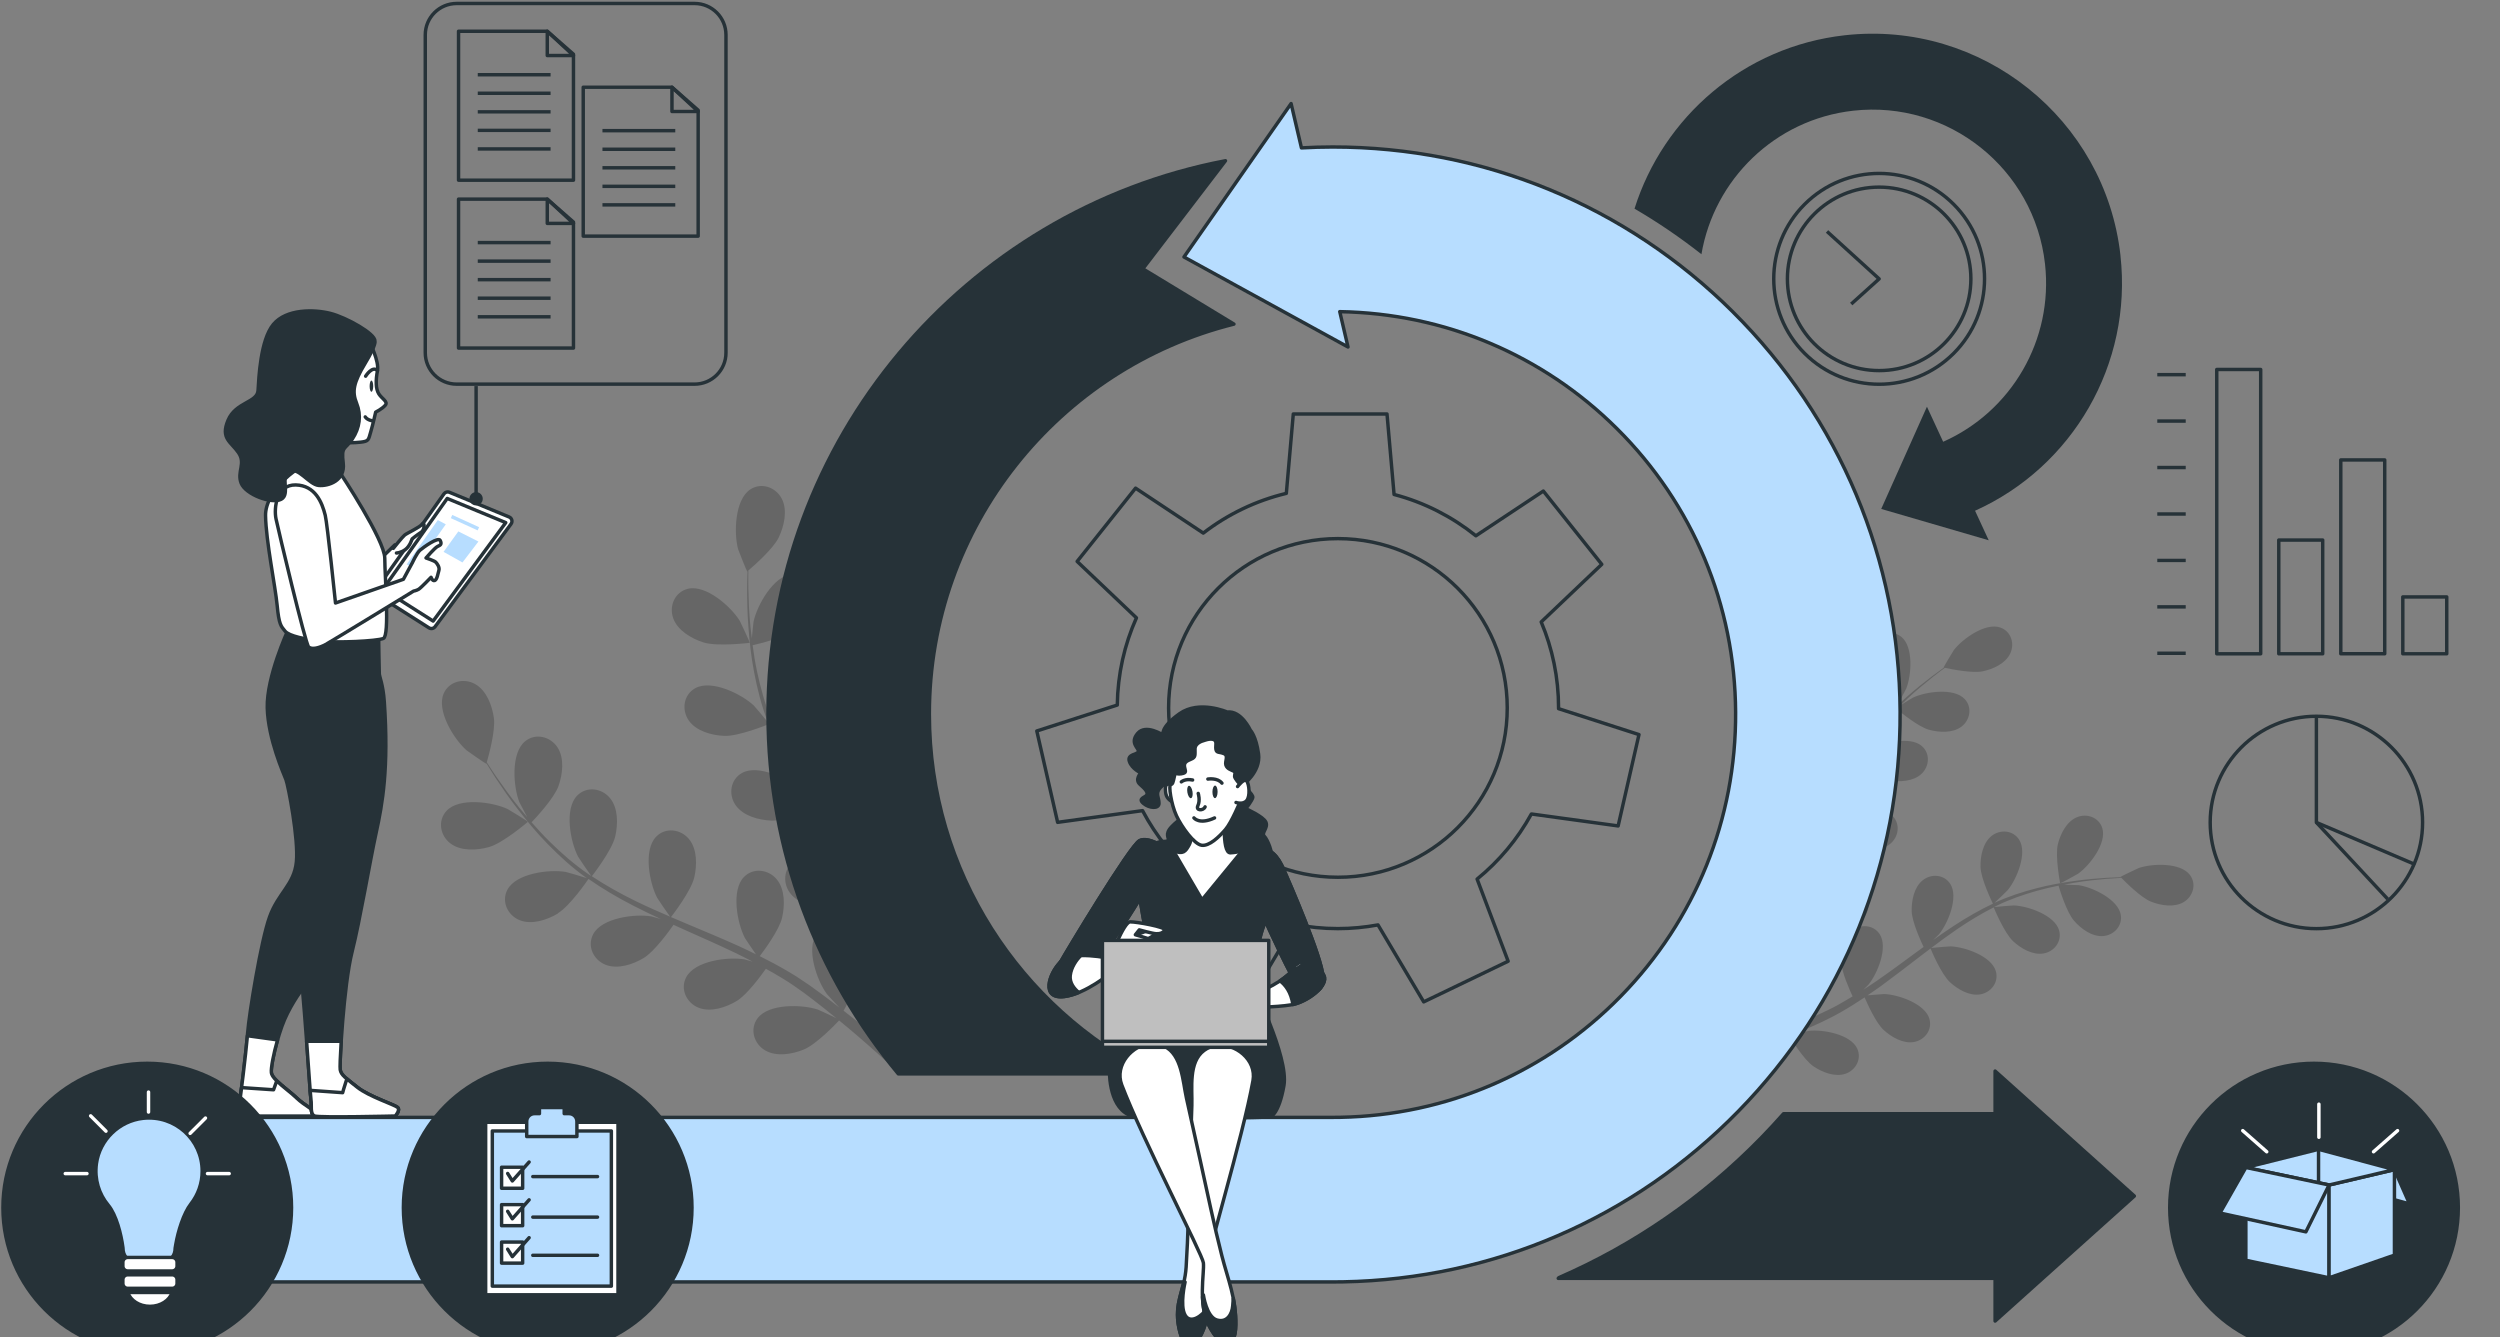 <svg width="344" height="184" viewBox="0 0 344 184" fill="none" xmlns="http://www.w3.org/2000/svg"><rect x="0" y="0" width="344" height="184" fill="#808080" stroke="none"/><g clip-path="url(#clip0_17892_19862)"><g opacity="0.2"><path d="M67.294 116.553C69.226 116.007 72.65 113.077 72.65 113.077C72.684 113.048 70.034 111.41 69.853 111.324C67.778 110.351 63.2 109.691 61.448 111.566C60.189 112.92 60.56 114.981 61.975 116.054C63.418 117.151 65.646 117.018 67.294 116.553Z" fill="black"/><path d="M76.763 125.663C78.416 124.671 80.79 121.218 80.975 120.943C82.894 122.282 84.969 123.503 87.135 124.619C88.374 125.26 89.642 125.863 90.92 126.456C90.298 126.271 89.737 126.114 89.656 126.1C87.401 125.711 82.808 126.281 81.617 128.555C80.757 130.194 81.664 132.084 83.307 132.744C84.988 133.418 87.102 132.706 88.569 131.823C90.055 130.93 92.14 128.028 92.677 127.254C93.171 127.477 93.66 127.705 94.154 127.924C96.523 128.978 98.888 130.023 101.182 131.12C101.99 131.504 102.773 131.913 103.557 132.321C103.001 132.16 102.536 132.027 102.46 132.013C100.204 131.623 95.612 132.193 94.42 134.468C93.56 136.106 94.467 137.996 96.11 138.656C97.791 139.331 99.905 138.618 101.372 137.735C102.792 136.88 104.739 134.221 105.385 133.304C106.173 133.746 106.966 134.183 107.712 134.648C108.215 134.976 108.719 135.256 109.203 135.612C109.692 135.954 110.177 136.296 110.652 136.633C111.549 137.312 112.48 138.011 113.339 138.699C113.943 139.174 114.503 139.635 115.073 140.1C114.275 139.706 112.694 138.97 112.551 138.922C110.381 138.196 105.755 138.063 104.231 140.129C103.134 141.615 103.742 143.624 105.271 144.526C106.829 145.447 109.027 145.063 110.609 144.412C112.352 143.695 115.12 140.779 115.462 140.413C116.403 141.183 117.31 141.943 118.155 142.674C120.021 144.279 121.65 145.761 123.008 147.029L124.31 145.965C122.875 144.678 121.142 143.163 119.133 141.515C118.183 140.727 117.148 139.905 116.08 139.074C116.236 138.794 117.115 137.179 117.751 135.574C119.67 135.845 123.326 135 123.797 134.886C124.158 136.049 124.495 137.179 124.794 138.253C125.43 140.499 125.948 142.527 126.371 144.274L127.776 143.12C127.354 141.544 126.845 139.763 126.252 137.821C125.891 136.638 125.482 135.384 125.055 134.102C125.492 133.874 129.058 131.994 130.217 130.507C131.271 129.158 132.235 127.145 131.77 125.397C131.314 123.683 129.543 122.557 127.814 123.213C125.416 124.12 124.291 128.612 124.409 130.897C124.414 131.03 124.651 132.488 124.818 133.404C124.637 132.882 124.471 132.369 124.281 131.832C123.911 130.768 123.512 129.714 123.084 128.584C122.861 128.042 122.633 127.496 122.4 126.95C122.182 126.399 121.888 125.844 121.626 125.283C121.004 124.001 120.306 122.728 119.58 121.465C120.51 121.138 123.801 119.931 125.05 118.754C126.295 117.581 127.553 115.738 127.358 113.938C127.168 112.176 125.587 110.794 123.782 111.179C121.275 111.716 119.485 115.98 119.252 118.26C119.238 118.402 119.252 120.055 119.28 120.967C118.839 120.212 118.397 119.452 117.922 118.701C116.554 116.531 115.101 114.38 113.667 112.229C113.225 111.568 112.793 110.908 112.361 110.243C112.694 110.13 116.635 108.781 118.036 107.461C119.28 106.288 120.539 104.445 120.344 102.645C120.149 100.883 118.573 99.501 116.768 99.886C114.261 100.423 112.47 104.687 112.238 106.967C112.219 107.138 112.247 109.517 112.285 110.125C111.331 108.667 110.39 107.209 109.521 105.727C108.32 103.69 107.256 101.624 106.373 99.549C106.529 99.497 110.647 98.105 112.086 96.757C113.33 95.584 114.588 93.741 114.394 91.941C114.199 90.179 112.622 88.797 110.813 89.182C108.306 89.719 106.515 93.983 106.283 96.263C106.264 96.443 106.297 99.003 106.335 99.468C106.283 99.345 106.216 99.221 106.164 99.098C105.247 96.871 104.644 94.596 104.179 92.435C103.908 91.181 103.718 89.97 103.561 88.783C104.354 88.603 107.978 87.738 109.403 86.665C110.77 85.635 112.223 83.944 112.223 82.13C112.223 80.354 110.808 78.81 108.97 78.996C106.416 79.252 104.169 83.298 103.69 85.535C103.661 85.658 103.533 86.926 103.452 87.847C103.39 87.311 103.314 86.76 103.262 86.247C103.068 84.314 103.011 82.538 102.973 80.962C102.958 80.064 102.963 79.252 102.973 78.497C103.661 77.913 106.397 75.529 107.156 73.947C107.892 72.404 108.405 70.229 107.574 68.624C106.757 67.047 104.787 66.33 103.243 67.342C101.097 68.747 100.964 73.373 101.567 75.581C101.619 75.771 102.778 78.663 102.816 78.635C102.816 78.635 102.849 78.606 102.859 78.601C102.83 79.333 102.811 80.116 102.806 80.971C102.806 82.552 102.83 84.338 102.982 86.28C103.129 88.223 103.343 90.326 103.77 92.525C104.193 94.729 104.753 97.022 105.637 99.316C105.646 99.34 105.66 99.368 105.67 99.392C105.205 98.803 103.846 97.198 103.728 97.084C102.061 95.512 97.915 93.456 95.669 94.695C94.049 95.588 93.76 97.663 94.766 99.126C95.797 100.617 97.953 101.187 99.662 101.258C101.591 101.339 105.47 99.772 105.779 99.649C106.639 101.824 107.698 103.984 108.89 106.112C109.569 107.328 110.291 108.534 111.031 109.735C110.614 109.237 110.234 108.795 110.172 108.743C108.505 107.171 104.359 105.115 102.113 106.354C100.494 107.247 100.204 109.322 101.211 110.78C102.241 112.271 104.397 112.841 106.107 112.912C107.84 112.988 111.179 111.716 112.057 111.369C112.347 111.825 112.627 112.286 112.922 112.741C114.313 114.931 115.714 117.106 117.02 119.281C117.481 120.05 117.908 120.819 118.335 121.589C117.965 121.147 117.647 120.781 117.59 120.729C115.923 119.157 111.777 117.101 109.531 118.336C107.911 119.228 107.622 121.304 108.629 122.766C109.659 124.258 111.815 124.827 113.525 124.899C115.182 124.97 118.269 123.825 119.314 123.417C119.732 124.22 120.145 125.022 120.515 125.82C120.753 126.371 121.018 126.884 121.227 127.449C121.446 128.005 121.66 128.555 121.873 129.097C122.244 130.161 122.638 131.258 122.975 132.302C123.217 133.029 123.431 133.727 123.649 134.425C123.198 133.656 122.286 132.169 122.196 132.055C121.261 130.854 119.276 129.282 117.338 128.617C117.2 128.437 117.048 128.275 116.882 128.123C115.557 126.945 113.458 126.983 112.375 128.484C110.875 130.564 112.413 134.928 113.776 136.776C113.857 136.885 114.859 137.968 115.5 138.642C115.063 138.305 114.641 137.973 114.185 137.626C113.287 136.942 112.375 136.287 111.392 135.574C110.908 135.247 110.414 134.919 109.92 134.587C109.436 134.245 108.88 133.95 108.358 133.622C107.128 132.896 105.85 132.217 104.544 131.566C105.143 130.778 107.223 127.957 107.612 126.285C108.002 124.619 108.035 122.387 106.881 120.995C105.746 119.632 103.671 119.347 102.374 120.667C100.574 122.496 101.439 127.045 102.502 129.073C102.569 129.201 103.495 130.569 104.017 131.315C103.229 130.93 102.445 130.54 101.638 130.175C99.302 129.121 96.903 128.123 94.515 127.121C93.783 126.813 93.057 126.499 92.33 126.19C92.544 125.915 95.089 122.614 95.531 120.739C95.92 119.072 95.954 116.84 94.8 115.448C93.665 114.085 91.589 113.8 90.293 115.121C88.493 116.949 89.357 121.498 90.421 123.526C90.502 123.678 91.836 125.649 92.202 126.133C90.602 125.445 89.011 124.747 87.472 123.992C85.349 122.956 83.321 121.821 81.436 120.572C81.536 120.444 84.21 117.011 84.656 115.092C85.045 113.425 85.083 111.193 83.924 109.802C82.79 108.439 80.714 108.154 79.418 109.474C77.618 111.302 78.482 115.852 79.546 117.88C79.632 118.041 81.07 120.159 81.355 120.525C81.241 120.449 81.118 120.387 81.009 120.311C79.014 118.958 77.252 117.395 75.676 115.847C74.759 114.954 73.933 114.043 73.144 113.145C73.71 112.556 76.25 109.84 76.849 108.159C77.418 106.544 77.699 104.331 76.701 102.821C75.723 101.339 73.691 100.831 72.256 101.999C70.267 103.623 70.623 108.235 71.459 110.367C71.506 110.481 72.095 111.611 72.537 112.428C72.19 112.015 71.82 111.597 71.497 111.198C70.271 109.693 69.241 108.244 68.338 106.948C67.83 106.207 67.389 105.528 66.98 104.891C67.232 104.027 68.201 100.527 67.959 98.789C67.721 97.094 66.952 94.999 65.366 94.121C63.818 93.257 61.776 93.741 61.044 95.441C60.028 97.796 62.469 101.729 64.193 103.239C64.34 103.367 66.904 105.143 66.919 105.096C66.919 105.096 66.933 105.053 66.933 105.043C67.313 105.666 67.731 106.33 68.196 107.047C69.07 108.363 70.072 109.845 71.273 111.378C72.465 112.917 73.809 114.556 75.376 116.151C76.944 117.756 78.677 119.361 80.676 120.786C80.7 120.8 80.724 120.815 80.748 120.834C80.035 120.601 78.017 120.007 77.855 119.979C75.6 119.589 71.007 120.159 69.815 122.429C68.956 124.068 69.863 125.958 71.506 126.618C73.187 127.292 75.3 126.575 76.768 125.697L76.763 125.663Z" fill="black"/><path d="M103.172 88.457C103.22 88.452 101.909 85.622 101.805 85.451C100.613 83.494 97.155 80.417 94.662 81.015C92.867 81.448 92.036 83.376 92.625 85.047C93.223 86.757 95.156 87.873 96.785 88.395C98.699 89.008 103.168 88.452 103.172 88.452V88.457Z" fill="black"/></g><g opacity="0.2"><path d="M257.753 92.852C258.323 94.453 260.987 97.174 260.992 97.178C261.021 97.207 262.25 94.875 262.312 94.719C263.015 92.914 263.319 89.01 261.633 87.638C260.422 86.65 258.698 87.082 257.877 88.331C257.031 89.609 257.269 91.484 257.753 92.847V92.852Z" fill="black"/><path d="M250.601 101.352C251.532 102.691 254.576 104.5 254.818 104.643C253.797 106.333 252.886 108.157 252.064 110.047C251.594 111.13 251.152 112.232 250.725 113.343C250.844 112.806 250.948 112.327 250.953 112.255C251.157 110.327 250.416 106.485 248.431 105.607C247.002 104.975 245.458 105.844 244.988 107.269C244.513 108.727 245.235 110.47 246.061 111.657C246.902 112.863 249.462 114.454 250.15 114.867C249.989 115.295 249.827 115.722 249.671 116.15C248.911 118.206 248.165 120.267 247.372 122.261C247.092 122.964 246.793 123.648 246.494 124.332C246.598 123.857 246.684 123.453 246.693 123.392C246.897 121.464 246.156 117.622 244.171 116.743C242.742 116.112 241.194 116.981 240.728 118.405C240.254 119.863 240.975 121.606 241.802 122.793C242.604 123.943 244.955 125.434 245.767 125.928C245.439 126.621 245.112 127.31 244.765 127.965C244.518 128.407 244.309 128.848 244.034 129.28C243.772 129.712 243.511 130.14 243.255 130.563C242.732 131.36 242.196 132.182 241.664 132.946C241.298 133.478 240.942 133.982 240.581 134.49C240.866 133.792 241.398 132.415 241.431 132.296C241.925 130.42 241.773 126.512 239.945 125.343C238.629 124.503 236.967 125.125 236.293 126.469C235.604 127.837 236.051 129.67 236.692 130.966C237.395 132.396 240.011 134.571 240.339 134.837C239.741 135.672 239.152 136.48 238.582 137.235C237.333 138.902 236.174 140.36 235.182 141.575L236.155 142.615C237.162 141.333 238.34 139.785 239.622 137.999C240.235 137.154 240.866 136.233 241.512 135.288C241.759 135.402 243.169 136.057 244.561 136.499C244.442 138.132 245.359 141.172 245.482 141.561C244.523 141.931 243.583 142.278 242.694 142.592C240.833 143.256 239.152 143.807 237.703 144.258L238.753 145.379C240.059 144.933 241.531 144.406 243.136 143.793C244.114 143.423 245.15 143.009 246.209 142.573C246.427 142.929 248.213 145.83 249.533 146.728C250.73 147.54 252.482 148.243 253.935 147.749C255.355 147.265 256.205 145.712 255.555 144.287C254.652 142.311 250.801 141.618 248.878 141.846C248.764 141.86 247.548 142.14 246.783 142.33C247.215 142.15 247.638 141.979 248.08 141.789C248.958 141.419 249.823 141.02 250.753 140.597C251.195 140.379 251.641 140.155 252.097 139.927C252.549 139.714 253 139.429 253.46 139.182C254.51 138.583 255.54 137.923 256.571 137.24C256.899 138.009 258.1 140.716 259.169 141.704C260.228 142.687 261.856 143.646 263.362 143.38C264.839 143.119 265.917 141.708 265.489 140.203C264.896 138.113 261.196 136.845 259.259 136.779C259.14 136.779 257.744 136.883 256.979 136.955C257.592 136.537 258.209 136.124 258.817 135.682C260.569 134.404 262.303 133.06 264.041 131.726C264.573 131.318 265.109 130.914 265.641 130.51C265.755 130.786 267.113 134.034 268.31 135.145C269.369 136.128 270.998 137.088 272.504 136.822C273.98 136.56 275.058 135.15 274.631 133.645C274.037 131.555 270.338 130.287 268.4 130.221C268.253 130.216 266.249 130.373 265.736 130.439C266.914 129.551 268.092 128.677 269.293 127.86C270.946 126.735 272.627 125.719 274.332 124.854C274.384 124.983 275.79 128.383 277.01 129.518C278.069 130.501 279.698 131.46 281.204 131.194C282.68 130.933 283.759 129.523 283.331 128.017C282.738 125.928 279.038 124.66 277.101 124.588C276.949 124.584 274.788 124.755 274.398 124.812C274.498 124.759 274.598 124.698 274.702 124.645C276.531 123.748 278.416 123.107 280.211 122.594C281.256 122.295 282.267 122.067 283.255 121.867C283.45 122.527 284.385 125.533 285.373 126.678C286.318 127.775 287.828 128.905 289.358 128.805C290.853 128.706 292.079 127.423 291.822 125.885C291.461 123.743 287.923 122.076 286.005 121.796C285.9 121.782 284.822 121.744 284.039 121.725C284.485 121.639 284.951 121.544 285.378 121.473C286.997 121.202 288.493 121.05 289.823 120.932C290.578 120.87 291.262 120.827 291.903 120.794C292.435 121.34 294.6 123.52 295.978 124.066C297.321 124.603 299.183 124.911 300.494 124.118C301.776 123.339 302.275 121.639 301.334 120.39C300.028 118.657 296.12 118.804 294.287 119.441C294.13 119.498 291.751 120.637 291.779 120.666C291.779 120.666 291.803 120.694 291.813 120.699C291.195 120.718 290.535 120.746 289.809 120.789C288.474 120.879 286.969 120.998 285.34 121.236C283.711 121.468 281.944 121.767 280.116 122.252C278.283 122.732 276.374 123.335 274.493 124.208C274.474 124.218 274.451 124.232 274.432 124.242C274.902 123.814 276.184 122.58 276.269 122.475C277.504 120.979 279.005 117.365 277.832 115.537C276.987 114.221 275.22 114.093 274.042 115.024C272.841 115.979 272.485 117.831 272.518 119.274C272.556 120.908 274.099 124.094 274.223 124.346C272.437 125.191 270.67 126.208 268.942 127.333C267.954 127.974 266.976 128.653 266.007 129.347C266.401 128.967 266.753 128.62 266.8 128.568C268.035 127.072 269.535 123.458 268.362 121.63C267.517 120.314 265.751 120.186 264.573 121.117C263.371 122.071 263.015 123.924 263.048 125.367C263.082 126.835 264.34 129.579 264.687 130.301C264.316 130.572 263.946 130.838 263.576 131.109C261.809 132.405 260.052 133.711 258.285 134.936C257.663 135.368 257.036 135.772 256.409 136.176C256.761 135.839 257.055 135.549 257.093 135.497C258.328 134.001 259.829 130.387 258.656 128.558C257.81 127.243 256.044 127.115 254.866 128.046C253.665 128.995 253.308 130.852 253.342 132.296C253.375 133.697 254.515 136.237 254.918 137.097C254.263 137.491 253.608 137.89 252.957 138.246C252.506 138.479 252.088 138.731 251.622 138.94C251.167 139.153 250.715 139.367 250.264 139.581C249.386 139.956 248.483 140.345 247.619 140.692C247.021 140.934 246.441 141.157 245.867 141.381C246.489 140.958 247.695 140.103 247.785 140.022C248.745 139.163 249.96 137.401 250.411 135.729C250.554 135.601 250.687 135.468 250.801 135.316C251.717 134.129 251.57 132.362 250.245 131.536C248.403 130.387 244.808 131.93 243.326 133.184C243.241 133.26 242.381 134.162 241.849 134.746C242.11 134.357 242.367 133.982 242.633 133.578C243.16 132.785 243.663 131.973 244.205 131.109C244.452 130.681 244.703 130.249 244.955 129.812C245.216 129.385 245.435 128.9 245.677 128.44C246.223 127.362 246.722 126.241 247.196 125.106C247.895 125.567 250.392 127.162 251.827 127.4C253.256 127.637 255.141 127.537 256.248 126.483C257.335 125.448 257.459 123.681 256.272 122.66C254.624 121.245 250.839 122.228 249.186 123.24C249.082 123.301 247.98 124.161 247.382 124.645C247.662 123.961 247.947 123.273 248.213 122.57C248.973 120.538 249.675 118.457 250.388 116.387C250.606 115.751 250.829 115.124 251.053 114.492C251.3 114.658 254.23 116.62 255.835 116.886C257.264 117.123 259.15 117.023 260.256 115.969C261.344 114.934 261.467 113.167 260.28 112.146C258.632 110.731 254.847 111.714 253.194 112.726C253.071 112.802 251.485 114.041 251.095 114.373C251.584 112.982 252.088 111.605 252.639 110.261C253.394 108.409 254.239 106.633 255.184 104.975C255.298 105.051 258.347 107.112 259.99 107.388C261.42 107.625 263.305 107.525 264.411 106.471C265.499 105.436 265.622 103.669 264.435 102.648C262.787 101.233 259.002 102.216 257.35 103.228C257.221 103.308 255.512 104.643 255.222 104.904C255.279 104.804 255.327 104.695 255.384 104.6C256.414 102.843 257.635 101.266 258.85 99.851C259.553 99.025 260.275 98.279 260.987 97.562C261.514 98.004 263.951 99.998 265.404 100.407C266.795 100.796 268.681 100.91 269.901 99.984C271.093 99.077 271.411 97.329 270.343 96.19C268.861 94.604 264.991 95.164 263.234 95.986C263.139 96.028 262.217 96.593 261.557 97.011C261.885 96.693 262.217 96.361 262.54 96.061C263.742 94.941 264.91 93.991 265.95 93.155C266.544 92.685 267.094 92.272 267.612 91.892C268.358 92.053 271.364 92.675 272.817 92.372C274.232 92.077 275.956 91.308 276.611 89.921C277.252 88.568 276.73 86.872 275.253 86.35C273.206 85.623 270.029 87.908 268.852 89.446C268.752 89.579 267.398 91.844 267.436 91.854C267.436 91.854 267.474 91.863 267.479 91.863C266.976 92.22 266.439 92.609 265.86 93.046C264.796 93.858 263.609 94.789 262.379 95.886C261.149 96.978 259.843 98.203 258.58 99.614C257.316 101.029 256.058 102.582 254.966 104.348C254.951 104.367 254.942 104.391 254.932 104.41C255.089 103.793 255.474 102.059 255.488 101.922C255.692 99.994 254.951 96.152 252.966 95.273C251.537 94.642 249.989 95.511 249.523 96.935C249.049 98.393 249.77 100.136 250.597 101.323L250.601 101.352Z" fill="black"/><path d="M283.478 121.549C283.487 121.587 285.8 120.324 285.938 120.229C287.519 119.113 289.927 116.021 289.276 113.951C288.811 112.46 287.139 111.871 285.757 112.46C284.347 113.063 283.511 114.753 283.164 116.159C282.756 117.807 283.478 121.549 283.478 121.554V121.549Z" fill="black"/></g><path d="M311.071 50.842H305.025V89.959H311.071V50.842Z" stroke="#263238" stroke-width="0.475" stroke-linejoin="round"/><path d="M319.604 74.311H313.559V89.958H319.604V74.311Z" stroke="#263238" stroke-width="0.475" stroke-linejoin="round"/><path d="M328.138 63.287H322.093V89.957H328.138V63.287Z" stroke="#263238" stroke-width="0.475" stroke-linejoin="round"/><path d="M336.671 82.137H330.626V89.958H336.671V82.137Z" stroke="#263238" stroke-width="0.475" stroke-linejoin="round"/><path d="M300.755 51.555H296.842" stroke="#263238" stroke-width="0.475" stroke-linejoin="round"/><path d="M300.755 57.94H296.842" stroke="#263238" stroke-width="0.475" stroke-linejoin="round"/><path d="M300.755 64.336H296.842" stroke="#263238" stroke-width="0.475" stroke-linejoin="round"/><path d="M300.755 70.723H296.842" stroke="#263238" stroke-width="0.475" stroke-linejoin="round"/><path d="M300.755 77.115H296.842" stroke="#263238" stroke-width="0.475" stroke-linejoin="round"/><path d="M300.755 83.506H296.842" stroke="#263238" stroke-width="0.475" stroke-linejoin="round"/><path d="M300.755 89.893H296.842" stroke="#263238" stroke-width="0.475" stroke-linejoin="round"/><path d="M318.736 127.782C326.806 127.782 333.348 121.239 333.348 113.169C333.348 105.099 326.806 98.557 318.736 98.557C310.665 98.557 304.123 105.099 304.123 113.169C304.123 121.239 310.665 127.782 318.736 127.782Z" stroke="#263238" stroke-width="0.475" stroke-linejoin="round"/><path d="M318.735 98.561V113.168L332.327 118.957" stroke="#263238" stroke-width="0.475" stroke-linejoin="round"/><path d="M318.735 113.168L328.547 123.711" stroke="#263238" stroke-width="0.475" stroke-linejoin="round"/><path d="M210.725 112.005L222.654 113.648L225.523 101.078L214.458 97.511C214.458 97.478 214.458 97.445 214.458 97.412C214.458 93.213 213.607 89.22 212.069 85.582L220.403 77.651L212.363 67.569L203.084 73.724C199.817 71.102 195.998 69.136 191.824 68.039L190.851 56.965H177.957L176.998 67.887C172.781 68.899 168.901 70.784 165.572 73.353L156.255 67.17L148.215 77.252L156.373 85.017C154.73 88.688 153.795 92.743 153.738 97.013L142.663 100.584L145.531 113.154L157.214 111.544C159.066 115.054 161.578 118.16 164.598 120.691L160.31 132.041L171.926 137.635L178.133 127.187C180.056 127.572 182.051 127.776 184.088 127.776C185.973 127.776 187.821 127.596 189.611 127.268L195.903 137.858L207.519 132.264L203.25 120.962C206.28 118.492 208.821 115.458 210.715 112.01L210.725 112.005ZM160.799 97.412C160.799 84.547 171.228 74.113 184.098 74.113C196.967 74.113 207.396 84.542 207.396 97.412C207.396 110.281 196.967 120.71 184.098 120.71C171.228 120.71 160.799 110.281 160.799 97.412Z" stroke="#263238" stroke-width="0.475" stroke-linejoin="round"/><path d="M268.826 48.623C274.489 42.959 274.489 33.776 268.826 28.112C263.162 22.448 253.979 22.448 248.315 28.112C242.651 33.776 242.651 42.959 248.315 48.623C253.979 54.286 263.162 54.286 268.826 48.623Z" stroke="#263238" stroke-width="0.475" stroke-linejoin="round"/><path d="M258.57 50.993C265.541 50.993 271.193 45.342 271.193 38.371C271.193 31.399 265.541 25.748 258.57 25.748C251.599 25.748 245.947 31.399 245.947 38.371C245.947 45.342 251.599 50.993 258.57 50.993Z" stroke="#263238" stroke-width="0.475" stroke-linejoin="round"/><path d="M254.727 41.835L258.569 38.373L251.398 31.848" stroke="#263238" stroke-width="0.475" stroke-linejoin="round"/><path d="M238.455 42.926C223.733 28.285 204.172 20.226 183.377 20.226C181.947 20.226 180.508 20.269 179.079 20.35L177.654 14.252L162.914 35.361L185.485 47.746L184.35 42.883C198.763 43.13 212.274 48.819 222.494 58.982C232.941 69.373 238.74 83.23 238.821 98.004C238.901 112.697 233.288 126.569 223.026 137.069C212.777 147.55 199.067 153.472 184.426 153.742C184.08 153.747 183.733 153.752 183.382 153.752H27.797V176.395H183.377C183.866 176.395 184.355 176.39 184.839 176.381C205.464 176.001 224.773 167.662 239.205 152.897C253.666 138.109 261.568 118.572 261.454 97.881C261.34 77.08 253.172 57.567 238.45 42.926H238.455Z" fill="#B7DDFF" stroke="#263238" stroke-width="0.475" stroke-linecap="round" stroke-linejoin="round"/><path d="M293.684 164.575L274.527 147.379V153.253H245.411C244.409 154.388 243.374 155.504 242.31 156.597C234.232 164.855 224.801 171.328 214.505 175.801L214.415 175.901H274.527V181.775L293.684 164.58V164.575Z" fill="#263238" stroke="#263238" stroke-width="0.475" stroke-linecap="round" stroke-linejoin="round"/><path d="M127.88 98.249C127.88 72.372 145.745 50.599 169.789 44.596L157.252 36.988L168.626 22.119C132.824 28.948 105.679 60.486 105.679 98.249C105.679 117.06 112.417 134.327 123.606 147.762H158.568C140.393 138.691 127.88 119.905 127.88 98.249Z" fill="#263238" stroke="#263238" stroke-width="0.475" stroke-linecap="round" stroke-linejoin="round"/><path d="M291.779 35.158C289.675 16.348 272.66 2.751 253.849 4.851C239.925 6.408 228.865 16.134 224.909 28.714C228.105 30.58 231.183 32.67 234.117 34.983C235.855 24.744 244.19 16.443 255.008 15.232C268.096 13.769 279.935 23.229 281.393 36.317C282.561 46.769 276.772 56.619 267.379 60.788L265.147 55.963L258.855 70.03L273.648 74.342L271.767 70.277C285.187 64.246 293.446 50.127 291.774 35.163L291.779 35.158Z" fill="#263238"/><path d="M318.409 186.025C329.375 186.025 338.264 177.136 338.264 166.17C338.264 155.204 329.375 146.314 318.409 146.314C307.443 146.314 298.554 155.204 298.554 166.17C298.554 177.136 307.443 186.025 318.409 186.025Z" fill="#263238" stroke="#263238" stroke-width="0.475" stroke-linecap="round" stroke-linejoin="round"/><path d="M320.48 175.824L309.03 173.416V160.646L320.48 163.054V175.824Z" fill="#B7DDFF" stroke="#263238" stroke-width="0.475" stroke-linecap="round" stroke-linejoin="round"/><path d="M329.474 160.941L331.554 165.657L329.274 165.03L329.474 160.941Z" fill="#B7DDFF" stroke="#263238" stroke-width="0.475" stroke-linecap="round" stroke-linejoin="round"/><path d="M320.48 163.055L329.475 160.941V172.705L320.48 175.825V163.055Z" fill="#B7DDFF" stroke="#263238" stroke-width="0.475" stroke-linecap="round" stroke-linejoin="round"/><path d="M329.474 160.942L319.032 158.145L309.03 160.647L320.48 163.055L329.474 160.942Z" fill="#B7DDFF" stroke="#263238" stroke-width="0.475" stroke-linecap="round" stroke-linejoin="round"/><path d="M309.03 160.646L305.469 166.91L317.289 169.503L320.48 163.054L309.03 160.646Z" fill="#B7DDFF" stroke="#263238" stroke-width="0.475" stroke-linecap="round" stroke-linejoin="round"/><path d="M319.031 158.145V162.58" stroke="#263238" stroke-width="0.475" stroke-linecap="round" stroke-linejoin="round"/><path d="M308.603 155.576L311.903 158.483" stroke="white" stroke-width="0.475" stroke-linecap="round" stroke-linejoin="round"/><path d="M329.902 155.576L326.597 158.483" stroke="white" stroke-width="0.475" stroke-linecap="round" stroke-linejoin="round"/><path d="M319.079 151.934V156.488" stroke="white" stroke-width="0.475" stroke-linecap="round" stroke-linejoin="round"/><path d="M168.868 97.977C168.868 97.977 165.021 96.282 162.305 98.205C159.589 100.129 160.04 101.15 160.04 101.15C160.04 101.15 157.665 99.564 156.53 100.922C155.4 102.28 156.758 102.959 156.644 103.41C156.53 103.861 155.058 103.747 155.4 104.768C155.737 105.785 156.986 106.354 156.986 106.354C156.986 106.354 156.079 107.262 156.872 107.941C157.665 108.62 158.002 109.071 157.779 109.413C157.551 109.75 156.535 109.864 157.328 110.543C158.121 111.222 159.479 111.336 159.479 110.543C159.479 109.75 159.028 109.299 159.479 108.62C159.931 107.941 161.317 107.195 161.075 107.964C160.833 108.734 162.647 112.694 162.647 112.694C162.647 112.694 162.329 112.618 161.241 113.73C160.154 114.841 160.947 115.297 160.724 115.634C160.496 115.971 159.137 115.52 159.028 116.313C158.914 117.106 159.028 117.443 159.142 117.785C159.256 118.122 171.138 119.029 171.926 118.915C172.719 118.801 174.529 118.578 174.871 118.008C175.208 117.443 174.42 115.52 173.964 115.064C173.508 114.608 174.529 113.934 174.192 113.141C173.854 112.348 171.418 111.274 171.418 111.274C171.418 111.274 172.268 110.196 172.382 109.745C172.496 109.294 170.948 108.078 170.948 108.078C170.948 108.078 173.512 106.24 173.175 103.747C172.838 101.254 172.045 100.466 172.045 100.466C172.045 100.466 170.801 97.749 168.878 97.977H168.868Z" fill="#263238" stroke="#263238" stroke-width="0.475" stroke-linecap="round" stroke-linejoin="round"/><path d="M149.213 134.164C151.668 132.259 156.868 123.631 156.868 123.631C156.868 123.631 157.495 128.038 158.226 130.141C158.958 132.245 159.945 133.622 159.698 136.044C159.698 136.054 159.679 135.669 159.675 135.679L173.005 136.068C172.597 135.332 172.335 135.199 172.274 134.876C172.055 133.741 173.219 131.224 173.233 130.075C173.247 128.926 174.121 126.732 174.121 126.732C174.121 126.732 177.963 135.251 178.846 135.968C179.729 136.685 182.199 137.084 182.052 134.411C181.904 131.737 177.426 121.418 176.633 119.622C175.845 117.827 174.857 116.583 172.953 116.764C171.048 116.944 170.607 117.276 169.31 117.348C168.014 117.419 168.584 111.184 168.584 111.184C168.584 111.184 166.537 112.983 163.878 111.905C163.878 111.905 164.21 115.182 163.654 116.208C163.099 117.234 162.809 117.557 161.484 117.096C160.154 116.635 158.079 115.063 156.811 115.671C155.543 116.279 146.639 131.091 145.941 132.354C145.48 133.19 144.241 135.332 144.611 135.907L149.213 134.164Z" fill="white" stroke="#263238" stroke-width="0.475" stroke-linecap="round" stroke-linejoin="round"/><path d="M159.695 136.049C159.709 135.926 159.714 135.807 159.723 135.684H159.676C159.676 135.684 159.7 136.054 159.7 136.049H159.695Z" fill="#B7DDFF" stroke="#263238" stroke-width="0.475" stroke-linecap="round" stroke-linejoin="round"/><path d="M156.807 115.674C155.539 116.282 146.635 131.094 145.937 132.357C145.476 133.193 144.237 135.334 144.607 135.909L149.209 134.166C151.664 132.262 156.864 123.633 156.864 123.633C156.864 123.633 157.491 128.04 158.222 130.144C158.916 132.138 159.837 133.487 159.718 135.681L172.996 136.071C172.588 135.334 172.327 135.201 172.265 134.879C172.047 133.744 173.21 131.227 173.224 130.077C173.239 128.928 174.112 126.734 174.112 126.734C174.112 126.734 177.954 135.254 178.838 135.971C179.721 136.688 182.19 137.087 182.043 134.413C181.896 131.74 177.418 121.42 176.625 119.625C175.836 117.83 174.848 116.586 172.944 116.766C172.009 116.856 171.429 116.98 170.921 117.094L165.403 123.814L161.475 117.094C160.146 116.633 158.07 115.061 156.802 115.669L156.807 115.674Z" fill="#263238" stroke="#263238" stroke-width="0.475" stroke-linecap="round" stroke-linejoin="round"/><path d="M159.842 135.02C159.842 135.02 152.809 141.098 152.652 146.821C152.595 148.806 152.975 153.241 156.366 153.707C159.752 154.172 174.797 153.707 174.797 153.707C174.797 153.707 175.965 153.355 176.668 149.385C177.371 145.415 172.228 135.252 172.228 135.252L159.847 135.02H159.842Z" fill="#263238" stroke="#263238" stroke-width="0.475" stroke-linecap="round" stroke-linejoin="round"/><path d="M165.007 137.435C165.007 137.435 163.725 139.026 163.53 139.107C163.336 139.187 163.103 139.805 162.676 140.735C162.248 141.666 162.367 141.747 162.87 141.514C163.374 141.282 163.882 140.232 163.882 140.232L164.851 139.61C164.851 139.61 165.819 137.164 165.007 137.435Z" fill="white" stroke="#263238" stroke-width="0.475" stroke-linecap="round" stroke-linejoin="round"/><path d="M178.171 133.172C178.171 133.172 176.97 134.796 174.177 136.04C171.385 137.279 168.673 136.914 167.149 136.98C165.62 137.047 165.392 136.705 164.741 137.93C164.091 139.155 164.67 142.508 164.984 142.726C165.297 142.94 165.34 141.392 165.34 141.392C165.34 141.392 165.62 142.878 166.066 142.907C166.513 142.935 166.655 141.639 166.655 141.639C166.655 141.639 167.049 142.555 167.41 142.432C167.771 142.309 167.7 141.33 167.7 141.33C167.7 141.33 168.137 141.91 168.355 141.591C168.569 141.278 168.051 139.355 168.051 139.355C168.051 139.355 170.032 139.678 170.753 139.431C171.475 139.184 171.865 138.614 171.865 138.614C171.865 138.614 175.464 138.628 177.654 138.267C179.843 137.906 182.878 135.632 182.175 134.226C181.467 132.82 179.15 132.502 179.15 132.502" fill="white"/><path d="M178.171 133.172C178.171 133.172 176.97 134.796 174.177 136.04C171.385 137.279 168.673 136.914 167.149 136.98C165.62 137.047 165.392 136.705 164.741 137.93C164.091 139.155 164.67 142.508 164.984 142.726C165.297 142.94 165.34 141.392 165.34 141.392C165.34 141.392 165.62 142.878 166.066 142.907C166.513 142.935 166.655 141.639 166.655 141.639C166.655 141.639 167.049 142.555 167.41 142.432C167.771 142.309 167.7 141.33 167.7 141.33C167.7 141.33 168.137 141.91 168.355 141.591C168.569 141.278 168.051 139.355 168.051 139.355C168.051 139.355 170.032 139.678 170.753 139.431C171.475 139.184 171.865 138.614 171.865 138.614C171.865 138.614 175.464 138.628 177.654 138.267C179.843 137.906 182.878 135.632 182.175 134.226C181.467 132.82 179.15 132.502 179.15 132.502" stroke="#263238" stroke-width="0.475" stroke-linecap="round" stroke-linejoin="round"/><path d="M167.69 141.329C167.69 141.329 166.973 139.263 167.253 138.441" stroke="#263238" stroke-width="0.475" stroke-linecap="round" stroke-linejoin="round"/><path d="M166.65 141.639C166.65 141.639 166.161 139.64 166.26 138.41" stroke="#263238" stroke-width="0.475" stroke-linecap="round" stroke-linejoin="round"/><path d="M165.335 141.392C165.335 141.392 164.979 139.203 165.216 138.719" stroke="#263238" stroke-width="0.475" stroke-linecap="round" stroke-linejoin="round"/><path d="M178.172 133.172C178.172 133.172 177.54 134.022 176.13 134.967C176.875 135.527 177.645 136.51 177.906 138.229C180.067 137.745 182.845 135.589 182.166 134.236C181.458 132.83 179.141 132.512 179.141 132.512" fill="#263238"/><path d="M178.172 133.172C178.172 133.172 177.54 134.022 176.13 134.967C176.875 135.527 177.645 136.51 177.906 138.229C180.067 137.745 182.845 135.589 182.166 134.236C181.458 132.83 179.141 132.512 179.141 132.512" stroke="#263238" stroke-width="0.475" stroke-linecap="round" stroke-linejoin="round"/><path d="M156.228 128.62C156.228 128.62 157.011 128.44 157.838 128.06C158.664 127.68 159.238 126.849 159.49 127.167C159.747 127.485 159.561 128.064 159.082 128.477C158.602 128.886 157.201 129.589 157.201 129.589C157.201 129.589 155.691 129.294 156.228 128.62Z" fill="white" stroke="#263238" stroke-width="0.475" stroke-linecap="round" stroke-linejoin="round"/><path d="M152.742 131.896C152.742 131.896 154.637 126.867 155.501 126.848C156.365 126.829 160.449 127.56 160.259 127.969C160.065 128.377 159.575 128.501 159.086 128.482C158.597 128.463 156.764 127.95 156.764 127.95L156.227 128.624C156.227 128.624 158.113 129.166 158.407 129.303C158.697 129.441 159.818 130.547 159.537 130.984C159.257 131.421 159.139 131.222 159.139 131.222C159.139 131.222 159.291 131.654 159.124 132.001C158.958 132.352 158.782 132.267 158.782 132.267C158.744 132.656 158.35 132.898 157.989 132.76C157.562 132.594 157.557 131.792 157.035 131.853C156.446 131.925 156.351 131.825 156.351 131.825C156.351 131.825 155.301 132.827 154.561 133.33C153.82 133.834 152.894 133.824 152.894 133.824C152.894 133.824 149.413 136.759 146.464 137.125C143.182 137.533 144.298 134.005 145.937 132.357C147.58 130.709 152.737 131.896 152.737 131.896H152.742Z" fill="white" stroke="#263238" stroke-width="0.475" stroke-linecap="round" stroke-linejoin="round"/><path d="M159.138 131.221C159.138 131.221 158.512 130.19 158.103 129.996C157.695 129.801 156.36 129.602 156.36 129.602" stroke="#263238" stroke-width="0.475" stroke-linecap="round" stroke-linejoin="round"/><path d="M158.782 132.265C158.782 132.265 157.818 130.855 157.514 130.836C157.211 130.817 156.228 130.66 156.228 130.66" stroke="#263238" stroke-width="0.475" stroke-linecap="round" stroke-linejoin="round"/><path d="M147.266 134.222C147.399 133.077 148.111 132.108 148.695 131.486C147.589 131.529 146.535 131.757 145.941 132.351C144.298 133.999 143.182 137.532 146.468 137.119C147.114 137.038 147.784 136.829 148.434 136.563C147.784 136.022 147.152 135.228 147.266 134.217V134.222Z" fill="#263238" stroke="#263238" stroke-width="0.475" stroke-linecap="round" stroke-linejoin="round"/><path d="M161.077 107.952C161.077 107.952 160.364 107.624 160.364 108.484C160.364 109.343 160.492 109.818 161.224 110.288C161.955 110.763 161.352 107.32 161.352 107.32L161.077 107.952Z" fill="white" stroke="#263238" stroke-width="0.475" stroke-linecap="round" stroke-linejoin="round"/><path d="M165.564 101.93C165.564 101.93 164.448 102.196 164.434 103.05C164.424 103.905 164.548 104.195 163.897 104.461C163.242 104.727 162.89 104.941 162.995 105.544C163.095 106.147 163.361 106.337 162.529 106.474C161.698 106.612 161.76 106.061 161.589 106.864C161.413 107.666 161.375 107.909 161.076 107.961C160.772 108.013 161.143 110.663 161.879 112.244C162.61 113.826 164.325 116.172 165.355 116.31C166.386 116.447 167.711 115.203 168.632 114.13C169.463 113.166 170.683 110.217 170.683 110.217L170.945 109.941C170.945 109.941 171.41 109.941 171.533 109.3C171.533 109.3 171.443 108.308 170.94 108.08C170.436 107.856 169.919 107.087 169.881 106.864C169.843 106.641 170.095 106.284 169.753 106.109C169.411 105.933 168.846 105.795 168.684 105.282C168.518 104.77 169.083 103.977 168.418 103.701C167.753 103.426 167.402 103.639 167.312 103.112C167.221 102.585 167.511 101.991 167.008 101.768C166.504 101.545 165.564 101.934 165.564 101.934V101.93Z" fill="white" stroke="#263238" stroke-width="0.475" stroke-linecap="round" stroke-linejoin="round"/><path d="M164.875 109.176C164.875 109.176 165.174 110.121 164.832 110.852C164.49 111.583 165.606 111.583 165.82 111.023" stroke="#263238" stroke-width="0.475" stroke-linecap="round" stroke-linejoin="round"/><path d="M170.29 108.231C170.29 108.231 171.192 107.03 171.539 107.457C171.886 107.885 172.056 109.566 171.539 110.164C171.021 110.762 170.076 110.421 170.076 110.421" fill="white"/><path d="M170.29 108.231C170.29 108.231 171.192 107.03 171.539 107.457C171.886 107.885 172.056 109.566 171.539 110.164C171.021 110.762 170.076 110.421 170.076 110.421" stroke="#263238" stroke-width="0.475" stroke-linecap="round" stroke-linejoin="round"/><path d="M164.086 108.918C164.167 109.388 164.072 109.797 163.877 109.83C163.682 109.863 163.464 109.507 163.383 109.037C163.303 108.567 163.398 108.158 163.592 108.125C163.787 108.092 164.005 108.448 164.086 108.918Z" fill="#263238"/><path d="M167.543 108.965C167.538 109.44 167.372 109.829 167.177 109.824C166.982 109.824 166.825 109.435 166.83 108.955C166.835 108.48 166.996 108.091 167.196 108.096C167.391 108.096 167.547 108.485 167.543 108.965Z" fill="#263238"/><path d="M164.285 112.543C164.285 112.543 165.021 113.521 167.12 112.548" stroke="#263238" stroke-width="0.475" stroke-linecap="round" stroke-linejoin="round"/><path d="M167.302 143.873C166.732 143.959 166.181 144.173 165.687 144.538C163.508 146.134 164.068 149.734 163.997 152.118C163.902 155.114 163.807 158.111 163.707 161.112C163.56 165.519 163.498 169.94 163.213 174.343C162.995 177.719 161.499 179.144 162.221 182.734C162.947 186.324 164.833 185.536 165.839 182.221C166.846 178.906 166.006 176.29 165.887 174.832C165.792 173.697 171.011 156.487 172.412 148.694C172.93 145.811 169.942 143.47 167.307 143.869L167.302 143.873Z" fill="white" stroke="#263238" stroke-width="0.475" stroke-linecap="round" stroke-linejoin="round"/><path d="M166.286 179.914C166.182 179.928 166.087 179.985 166.011 180.113C165.508 180.954 163.826 182.298 163.067 180.954C162.312 179.61 163.067 176.414 163.067 176.414L162.843 176.642C162.364 178.599 161.685 180.071 162.221 182.73C162.948 186.32 164.833 185.532 165.84 182.217C166.087 181.405 166.22 180.636 166.286 179.914Z" fill="#263238" stroke="#263238" stroke-width="0.475" stroke-linecap="round" stroke-linejoin="round"/><path d="M158.483 143.602C159.058 143.583 159.637 143.693 160.193 143.959C162.629 145.122 162.743 148.765 163.256 151.096C163.901 154.026 164.547 156.952 165.198 159.882C166.152 164.184 167.036 168.52 168.128 172.794C168.964 176.071 170.094 178.645 170.042 182.301C169.99 185.963 167.99 185.536 166.39 182.468C164.789 179.4 165.739 175.226 165.587 173.768C165.469 172.633 157.167 156.686 154.351 149.282C153.311 146.542 155.814 143.688 158.478 143.598L158.483 143.602Z" fill="white" stroke="#263238" stroke-width="0.475" stroke-linecap="round" stroke-linejoin="round"/><path d="M169.7 178.666C169.69 178.766 169.671 179.022 169.619 179.697C169.534 180.789 168.864 182.052 167.435 181.629C166.005 181.207 165.587 178.182 165.587 178.182L165.464 178.452C165.516 179.801 165.744 181.221 166.395 182.465C167.995 185.538 169.994 185.96 170.047 182.299C170.056 181.454 170.004 180.67 169.909 179.924C169.857 179.587 169.814 179.288 169.781 179.06C169.757 178.927 169.733 178.794 169.705 178.661L169.7 178.666Z" fill="#263238" stroke="#263238" stroke-width="0.475" stroke-linecap="round" stroke-linejoin="round"/><path d="M174.581 129.402H151.696V143.621H174.581V129.402Z" fill="#BFBFBF" stroke="#263238" stroke-width="0.475" stroke-linecap="round" stroke-linejoin="round"/><path d="M174.581 143.291H151.696V144.113H174.581V143.291Z" fill="#BFBFBF" stroke="#263238" stroke-width="0.475" stroke-linecap="round" stroke-linejoin="round"/><path d="M162.553 107.585C162.553 107.585 163.07 107.11 164.101 107.329" stroke="#263238" stroke-width="0.475" stroke-linecap="round" stroke-linejoin="round"/><path d="M166.204 107.199C166.204 107.199 167.539 106.985 168.137 107.759" stroke="#263238" stroke-width="0.475" stroke-linecap="round" stroke-linejoin="round"/><path d="M54.337 74.971L52.509 76.742L52.722 80.175L55.786 76.367L54.337 74.971Z" fill="white" stroke="#263238" stroke-width="0.475" stroke-linecap="round" stroke-linejoin="round"/><path d="M50.875 47.122C50.875 47.122 52.19 49.691 51.939 51.007C51.687 52.322 51.687 53.514 52.129 54.203C52.566 54.891 53.444 55.266 53.007 55.77C52.57 56.273 51.692 56.71 51.692 56.71C51.692 56.71 51.317 58.401 51.003 59.464C50.69 60.528 50.752 60.718 49.626 60.842C48.501 60.965 47.874 60.903 47.874 60.903C47.874 60.903 47.37 58.396 46.995 53.571C46.62 48.746 50.88 47.117 50.88 47.117L50.875 47.122Z" fill="white" stroke="#263238" stroke-width="0.475" stroke-linecap="round" stroke-linejoin="round"/><path d="M51.354 53.135C51.354 53.557 51.245 53.904 51.107 53.904C50.97 53.904 50.86 53.557 50.86 53.135C50.86 52.712 50.97 52.365 51.107 52.365C51.245 52.365 51.354 52.712 51.354 53.135Z" fill="#263238"/><path d="M50.31 51.763C50.31 51.763 51.264 50.253 51.938 51.008" stroke="#263238" stroke-width="0.475" stroke-linecap="round" stroke-linejoin="round"/><path d="M51.355 57.918C51.355 57.918 50.586 57.861 50.258 57.367" stroke="#263238" stroke-width="0.475" stroke-linecap="round" stroke-linejoin="round"/><path d="M61.836 67.735L70.056 71.136C70.436 71.292 70.565 71.763 70.322 72.09L59.865 86.233C59.671 86.499 59.3 86.565 59.025 86.389L51.958 81.901C51.678 81.726 51.602 81.346 51.797 81.075L61.09 67.954C61.261 67.716 61.57 67.626 61.846 67.735H61.836Z" fill="white" stroke="#263238" stroke-width="0.475" stroke-linecap="round" stroke-linejoin="round"/><path d="M61.537 68.586L69.591 71.915L59.599 85.459L52.694 81.076L61.537 68.586Z" fill="white" stroke="#263238" stroke-width="0.475" stroke-linecap="round" stroke-linejoin="round"/><path d="M54.12 75.452C54.12 75.452 55.355 73.895 55.678 73.629C56.001 73.358 57.772 72.555 58.095 72.123C58.418 71.696 58.522 72.874 57.934 73.249C57.345 73.624 56.699 74.161 56.699 74.161C56.699 74.161 56.428 75.129 55.787 75.609C55.141 76.094 54.552 76.094 54.552 76.094" fill="white"/><path d="M54.12 75.452C54.12 75.452 55.355 73.895 55.678 73.629C56.001 73.358 57.772 72.555 58.095 72.123C58.418 71.696 58.522 72.874 57.934 73.249C57.345 73.624 56.699 74.161 56.699 74.161C56.699 74.161 56.428 75.129 55.787 75.609C55.141 76.094 54.552 76.094 54.552 76.094" stroke="#263238" stroke-width="0.475" stroke-linecap="round" stroke-linejoin="round"/><path d="M62.232 70.856L62.031 71.297L65.725 72.982L65.926 72.541L62.232 70.856Z" fill="#B7DDFF"/><path d="M63.067 73.121L61.034 75.937L63.637 77.395L65.831 74.513L63.067 73.121Z" fill="#B7DDFF"/><path d="M60.244 71.559L55.956 77.656L57.01 78.245L61.341 72.147L60.244 71.559Z" fill="#B7DDFF"/><path d="M39.597 86.778C39.597 86.778 36.653 93.17 36.776 97.43C36.9 101.69 39.032 106.453 39.345 107.265C39.659 108.082 41.098 115.471 40.784 118.606C40.471 121.74 38.277 122.865 37.09 126.185C35.898 129.504 34.269 139.591 34.083 142.037C33.893 144.483 33.081 151.06 32.958 151.872C32.834 152.689 32.834 153.562 33.395 153.562H42.916C42.916 153.562 43.543 153.501 43.42 153.126C43.296 152.75 41.981 152.185 40.789 151.06C39.597 149.934 37.469 148.552 37.341 147.612C37.218 146.672 38.158 142.602 39.16 140.28C40.162 137.962 41.729 135.896 41.729 135.896C41.729 135.896 46.364 127.69 47.494 120.733C48.62 113.781 50.876 102.312 50.876 102.312V87.652L39.597 86.773V86.778Z" fill="#263238" stroke="#263238" stroke-width="0.475" stroke-linecap="round" stroke-linejoin="round"/><path d="M40.789 151.059C39.597 149.933 37.469 148.552 37.341 147.611C37.26 146.994 37.636 145.028 38.191 143.09L34.045 142.516C33.803 145.246 33.077 151.102 32.958 151.866C32.834 152.683 32.834 153.557 33.395 153.557H42.916C42.916 153.557 43.543 153.495 43.42 153.12C43.296 152.745 41.981 152.18 40.789 151.054V151.059Z" fill="white" stroke="#263238" stroke-width="0.475" stroke-linecap="round" stroke-linejoin="round"/><path d="M40.789 151.06C40.015 150.324 38.842 149.484 38.082 148.729L37.64 149.954C37.64 149.954 34.625 149.74 33.243 149.655C33.105 150.766 32.996 151.616 32.953 151.877C32.83 152.694 32.83 153.568 33.39 153.568H42.911C42.911 153.568 43.538 153.506 43.415 153.131C43.291 152.756 41.976 152.19 40.784 151.065L40.789 151.06Z" fill="white" stroke="#263238" stroke-width="0.475" stroke-linecap="round" stroke-linejoin="round"/><path d="M39.664 101.567L41.293 103.571C41.293 103.571 42.547 110.21 42.984 114.849C43.42 119.484 43.107 119.484 42.357 123.245C41.606 127.007 40.604 129.011 41.165 132.14C41.73 135.275 42.67 150.685 42.794 151.373C42.917 152.062 42.613 153.316 43.306 153.567C44 153.819 54.386 153.567 54.386 153.567C54.386 153.567 55.136 152.751 54.699 152.375C54.262 152 50.739 150.87 49.171 149.616C47.604 148.363 46.935 147.94 46.811 147.19C46.688 146.439 47.305 135.521 48.435 131.015C49.561 126.503 50.881 118.611 51.755 114.602C52.633 110.594 53.507 105.708 52.88 96.561C52.714 94.158 52.192 93.114 52.192 92.677C52.192 92.24 52.068 87.98 52.13 87.728C52.192 87.477 41.293 86.85 41.293 86.85" fill="#263238"/><path d="M39.664 101.567L41.293 103.571C41.293 103.571 42.547 110.21 42.984 114.849C43.42 119.484 43.107 119.484 42.357 123.245C41.606 127.007 40.604 129.011 41.165 132.14C41.73 135.275 42.67 150.685 42.794 151.373C42.917 152.062 42.613 153.316 43.306 153.567C44 153.819 54.386 153.567 54.386 153.567C54.386 153.567 55.136 152.751 54.699 152.375C54.262 152 50.739 150.87 49.171 149.616C47.604 148.363 46.935 147.94 46.811 147.19C46.688 146.439 47.305 135.521 48.435 131.015C49.561 126.503 50.881 118.611 51.755 114.602C52.633 110.594 53.507 105.708 52.88 96.561C52.714 94.158 52.192 93.114 52.192 92.677C52.192 92.24 52.068 87.98 52.13 87.728C52.192 87.477 41.293 86.85 41.293 86.85" stroke="#263238" stroke-width="0.475" stroke-linecap="round" stroke-linejoin="round"/><path d="M46.867 65.167C46.867 65.167 52.945 74.314 52.945 76.821C52.945 79.329 53.634 87.473 52.755 87.848C51.877 88.223 46.301 88.475 44.174 88.223C42.042 87.972 39.791 87.535 39.226 86.846C38.66 86.157 38.385 85.944 38.138 83.313C37.886 80.682 36.599 74.447 36.538 70.942C36.476 67.433 41.486 63.415 43.238 63.79C44.991 64.165 46.871 65.167 46.871 65.167H46.867Z" fill="white" stroke="#263238" stroke-width="0.475" stroke-linecap="round" stroke-linejoin="round"/><path d="M56.721 77.474C56.721 77.474 57.353 76.083 57.799 75.703C58.245 75.323 60.33 73.803 60.582 74.373C60.834 74.943 60.582 75.005 60.202 75.195C59.822 75.385 58.62 76.776 58.62 76.776C58.62 76.776 59.76 77.156 59.95 77.346C60.14 77.536 60.52 78.044 60.392 78.486C60.264 78.928 60.14 79.754 59.822 79.877C59.504 80.006 59.314 79.436 59.314 79.436C59.314 79.436 57.922 80.894 57.604 81.084C57.286 81.274 56.906 81.335 56.906 81.335C56.906 81.335 45.627 88.24 44.801 88.687C43.98 89.128 42.901 89.447 42.46 89.005C42.018 88.563 38.3 72.93 37.982 71.41C37.663 69.89 38.043 66.661 40.703 66.728C43.362 66.794 44.312 69.116 44.754 70.907C45.039 72.065 46.164 82.974 46.164 82.974L55.505 79.711L56.712 77.479L56.721 77.474Z" fill="white" stroke="#263238" stroke-width="0.475" stroke-linecap="round" stroke-linejoin="round"/><path d="M51.588 46.921C51.588 46.921 51.84 47.353 50.239 50.003C48.644 52.653 48.411 53.859 49.071 55.498C49.731 57.136 49.508 58.869 48.482 60.408C47.456 61.947 46.934 61.31 47.228 63.732C47.523 66.154 45.172 66.923 43.838 66.795C42.503 66.667 40.998 64.126 39.758 64.886C38.519 65.641 39.986 68.001 38.694 68.7C37.403 69.393 33.794 68.054 33.181 66.477C32.573 64.9 33.846 63.794 32.82 62.293C31.794 60.792 30.317 60.36 31.376 57.834C32.435 55.307 35.404 55.417 35.508 53.731C35.612 52.045 35.821 46.812 37.607 44.646C39.393 42.481 43.239 42.557 45.462 43.122C47.684 43.687 51.678 45.938 51.583 46.921H51.588Z" fill="#263238" stroke="#263238" stroke-width="0.475" stroke-linecap="round" stroke-linejoin="round"/><path d="M49.17 149.616C47.603 148.363 46.934 147.94 46.81 147.19C46.767 146.924 46.815 145.371 46.948 143.281H42.19C42.489 147.375 42.736 151.046 42.793 151.378C42.916 152.067 42.612 153.32 43.306 153.572C43.994 153.824 54.385 153.572 54.385 153.572C54.385 153.572 55.135 152.755 54.698 152.38C54.261 152.005 50.737 150.875 49.17 149.621V149.616Z" fill="white" stroke="#263238" stroke-width="0.475" stroke-linecap="round" stroke-linejoin="round"/><path d="M54.385 153.562C54.385 153.562 55.135 152.746 54.698 152.37C54.261 151.995 50.738 150.865 49.17 149.611C48.567 149.127 48.097 148.771 47.741 148.467C47.703 148.562 47.665 148.666 47.618 148.799C47.347 149.607 47.148 150.352 47.148 150.352L42.679 150.034C42.736 150.78 42.774 151.259 42.797 151.368C42.921 152.057 42.617 153.311 43.31 153.562C43.999 153.814 54.39 153.562 54.39 153.562H54.385Z" fill="white" stroke="#263238" stroke-width="0.475" stroke-linecap="round" stroke-linejoin="round"/><path d="M78.909 24.792H63.095V4.301H75.304L78.909 7.459V24.792Z" stroke="#263238" stroke-width="0.475" stroke-linejoin="round"/><path d="M75.305 4.301V7.644H78.909L75.305 4.301Z" stroke="#263238" stroke-width="0.475" stroke-linejoin="round"/><path d="M65.74 10.283H75.76" stroke="#263238" stroke-width="0.475" stroke-linejoin="round"/><path d="M65.74 12.834H75.76" stroke="#263238" stroke-width="0.475" stroke-linejoin="round"/><path d="M65.74 15.389H75.76" stroke="#263238" stroke-width="0.475" stroke-linejoin="round"/><path d="M65.74 17.939H75.76" stroke="#263238" stroke-width="0.475" stroke-linejoin="round"/><path d="M65.74 20.49H75.76" stroke="#263238" stroke-width="0.475" stroke-linejoin="round"/><path d="M96.066 32.491H80.252V12.004H92.462L96.066 15.162V32.491Z" stroke="#263238" stroke-width="0.475" stroke-linejoin="round"/><path d="M92.462 12.004V15.342H96.066L92.462 12.004Z" stroke="#263238" stroke-width="0.475" stroke-linejoin="round"/><path d="M82.897 17.982H92.918" stroke="#263238" stroke-width="0.475" stroke-linejoin="round"/><path d="M82.897 20.537H92.918" stroke="#263238" stroke-width="0.475" stroke-linejoin="round"/><path d="M82.897 23.086H92.918" stroke="#263238" stroke-width="0.475" stroke-linejoin="round"/><path d="M82.897 25.637H92.918" stroke="#263238" stroke-width="0.475" stroke-linejoin="round"/><path d="M82.897 28.188H92.918" stroke="#263238" stroke-width="0.475" stroke-linejoin="round"/><path d="M78.909 47.892H63.095V27.4H75.304L78.909 30.558V47.892Z" stroke="#263238" stroke-width="0.475" stroke-linejoin="round"/><path d="M75.305 27.4V30.739H78.909L75.305 27.4Z" stroke="#263238" stroke-width="0.475" stroke-linejoin="round"/><path d="M65.74 33.383H75.76" stroke="#263238" stroke-width="0.475" stroke-linejoin="round"/><path d="M65.74 35.934H75.76" stroke="#263238" stroke-width="0.475" stroke-linejoin="round"/><path d="M65.74 38.482H75.76" stroke="#263238" stroke-width="0.475" stroke-linejoin="round"/><path d="M65.74 41.033H75.76" stroke="#263238" stroke-width="0.475" stroke-linejoin="round"/><path d="M65.74 43.59H75.76" stroke="#263238" stroke-width="0.475" stroke-linejoin="round"/><path d="M95.573 0.479H62.838C60.451 0.479 58.517 2.413 58.517 4.8V48.538C58.517 50.925 60.451 52.859 62.838 52.859H95.573C97.959 52.859 99.894 50.925 99.894 48.538V4.8C99.894 2.413 97.959 0.479 95.573 0.479Z" stroke="#263238" stroke-width="0.475" stroke-linejoin="round"/><path d="M65.511 53.123V67.954" stroke="#263238" stroke-width="0.475" stroke-linejoin="round"/><path d="M65.511 69.309C65.886 69.309 66.19 69.005 66.19 68.63C66.19 68.255 65.886 67.951 65.511 67.951C65.136 67.951 64.832 68.255 64.832 68.63C64.832 69.005 65.136 69.309 65.511 69.309Z" fill="#263238" stroke="#263238" stroke-width="0.475" stroke-linecap="round" stroke-linejoin="round"/><path d="M75.36 186.025C86.326 186.025 95.216 177.136 95.216 166.17C95.216 155.204 86.326 146.314 75.36 146.314C64.394 146.314 55.505 155.204 55.505 166.17C55.505 177.136 64.394 186.025 75.36 186.025Z" fill="#263238" stroke="#263238" stroke-width="0.475" stroke-linecap="round" stroke-linejoin="round"/><path d="M85.038 154.424H66.826V178.164H85.038V154.424Z" fill="white" stroke="#263238" stroke-width="0.475" stroke-linecap="round" stroke-linejoin="round"/><path d="M84.122 155.621H67.743V176.972H84.122V155.621Z" fill="#B7DDFF" stroke="#263238" stroke-width="0.475" stroke-linecap="round" stroke-linejoin="round"/><path d="M78.315 153.236H77.636V152.4H74.226V153.236H73.547C72.953 153.236 72.474 153.716 72.474 154.309V156.389H79.383V154.309C79.383 153.716 78.904 153.236 78.31 153.236H78.315Z" fill="#B7DDFF" stroke="#263238" stroke-width="0.475" stroke-linecap="round" stroke-linejoin="round"/><path d="M71.916 160.611H69.019V163.508H71.916V160.611Z" fill="white" stroke="#263238" stroke-width="0.475" stroke-linecap="round" stroke-linejoin="round"/><path d="M71.916 165.758H69.019V168.655H71.916V165.758Z" fill="white" stroke="#263238" stroke-width="0.475" stroke-linecap="round" stroke-linejoin="round"/><path d="M71.916 170.908H69.019V173.805H71.916V170.908Z" fill="white" stroke="#263238" stroke-width="0.475" stroke-linecap="round" stroke-linejoin="round"/><path d="M73.314 161.898H82.218" stroke="#263238" stroke-width="0.475" stroke-linecap="round" stroke-linejoin="round"/><path d="M73.314 167.475H82.218" stroke="#263238" stroke-width="0.475" stroke-linecap="round" stroke-linejoin="round"/><path d="M73.314 172.73H82.218" stroke="#263238" stroke-width="0.475" stroke-linecap="round" stroke-linejoin="round"/><path d="M69.856 161.471L70.498 162.497L72.805 159.895" stroke="#263238" stroke-width="0.475" stroke-linecap="round" stroke-linejoin="round"/><path d="M69.856 166.679L70.498 167.705L72.805 165.098" stroke="#263238" stroke-width="0.475" stroke-linecap="round" stroke-linejoin="round"/><path d="M69.856 171.888L70.498 172.914L72.805 170.307" stroke="#263238" stroke-width="0.475" stroke-linecap="round" stroke-linejoin="round"/><path d="M20.26 186.025C31.225 186.025 40.115 177.136 40.115 166.17C40.115 155.204 31.225 146.314 20.26 146.314C9.294 146.314 0.404 155.204 0.404 166.17C0.404 177.136 9.294 186.025 20.26 186.025Z" fill="#263238" stroke="#263238" stroke-width="0.475" stroke-linecap="round" stroke-linejoin="round"/><path d="M23.675 173.019C23.95 172.691 24.102 172.268 24.102 171.741L24.202 171.157C24.487 169.509 25.237 166.969 26.272 165.648C27.241 164.409 27.82 162.846 27.82 161.146C27.82 156.83 24.088 153.391 19.676 153.88C16.404 154.241 13.721 156.834 13.27 160.102C12.97 162.286 13.631 164.314 14.894 165.829C16.019 167.177 16.675 169.88 16.907 171.618L16.922 171.736C16.922 172.278 17.083 172.705 17.368 173.038" fill="#B7DDFF"/><path d="M23.675 173.019C23.95 172.691 24.102 172.268 24.102 171.741L24.202 171.157C24.487 169.509 25.237 166.969 26.272 165.648C27.241 164.409 27.82 162.846 27.82 161.146C27.82 156.83 24.088 153.391 19.676 153.88C16.404 154.241 13.721 156.834 13.27 160.102C12.97 162.286 13.631 164.314 14.894 165.829C16.019 167.177 16.675 169.88 16.907 171.618L16.922 171.736C16.922 172.278 17.083 172.705 17.368 173.038" stroke="#263238" stroke-width="0.475" stroke-linecap="round" stroke-linejoin="round"/><path d="M23.698 173.023H17.572C17.205 173.023 16.907 173.321 16.907 173.688V174.22C16.907 174.587 17.205 174.885 17.572 174.885H23.698C24.065 174.885 24.363 174.587 24.363 174.22V173.688C24.363 173.321 24.065 173.023 23.698 173.023Z" fill="white" stroke="#263238" stroke-width="0.475" stroke-linecap="round" stroke-linejoin="round"/><path d="M23.698 175.412H17.572C17.205 175.412 16.907 175.71 16.907 176.077V176.609C16.907 176.976 17.205 177.274 17.572 177.274H23.698C24.065 177.274 24.363 176.976 24.363 176.609V176.077C24.363 175.71 24.065 175.412 23.698 175.412Z" fill="white" stroke="#263238" stroke-width="0.475" stroke-linecap="round" stroke-linejoin="round"/><path d="M17.582 177.844C17.948 178.946 19.173 179.753 20.636 179.753C22.098 179.753 23.328 178.941 23.689 177.844H17.577H17.582Z" fill="white" stroke="#263238" stroke-width="0.475" stroke-linecap="round" stroke-linejoin="round"/><path d="M8.981 161.488H11.964" stroke="white" stroke-width="0.475" stroke-linecap="round" stroke-linejoin="round"/><path d="M12.472 153.541L14.58 155.65" stroke="white" stroke-width="0.475" stroke-linecap="round" stroke-linejoin="round"/><path d="M28.552 161.488H31.534" stroke="white" stroke-width="0.475" stroke-linecap="round" stroke-linejoin="round"/><path d="M26.163 155.952L28.272 153.844" stroke="white" stroke-width="0.475" stroke-linecap="round" stroke-linejoin="round"/><path d="M20.436 150.271V153.016" stroke="white" stroke-width="0.475" stroke-linecap="round" stroke-linejoin="round"/></g><defs><clipPath id="clip0_17892_19862"><rect width="343.666" height="199.436" fill="white" transform="translate(0.167 0.232)"/></clipPath></defs></svg>